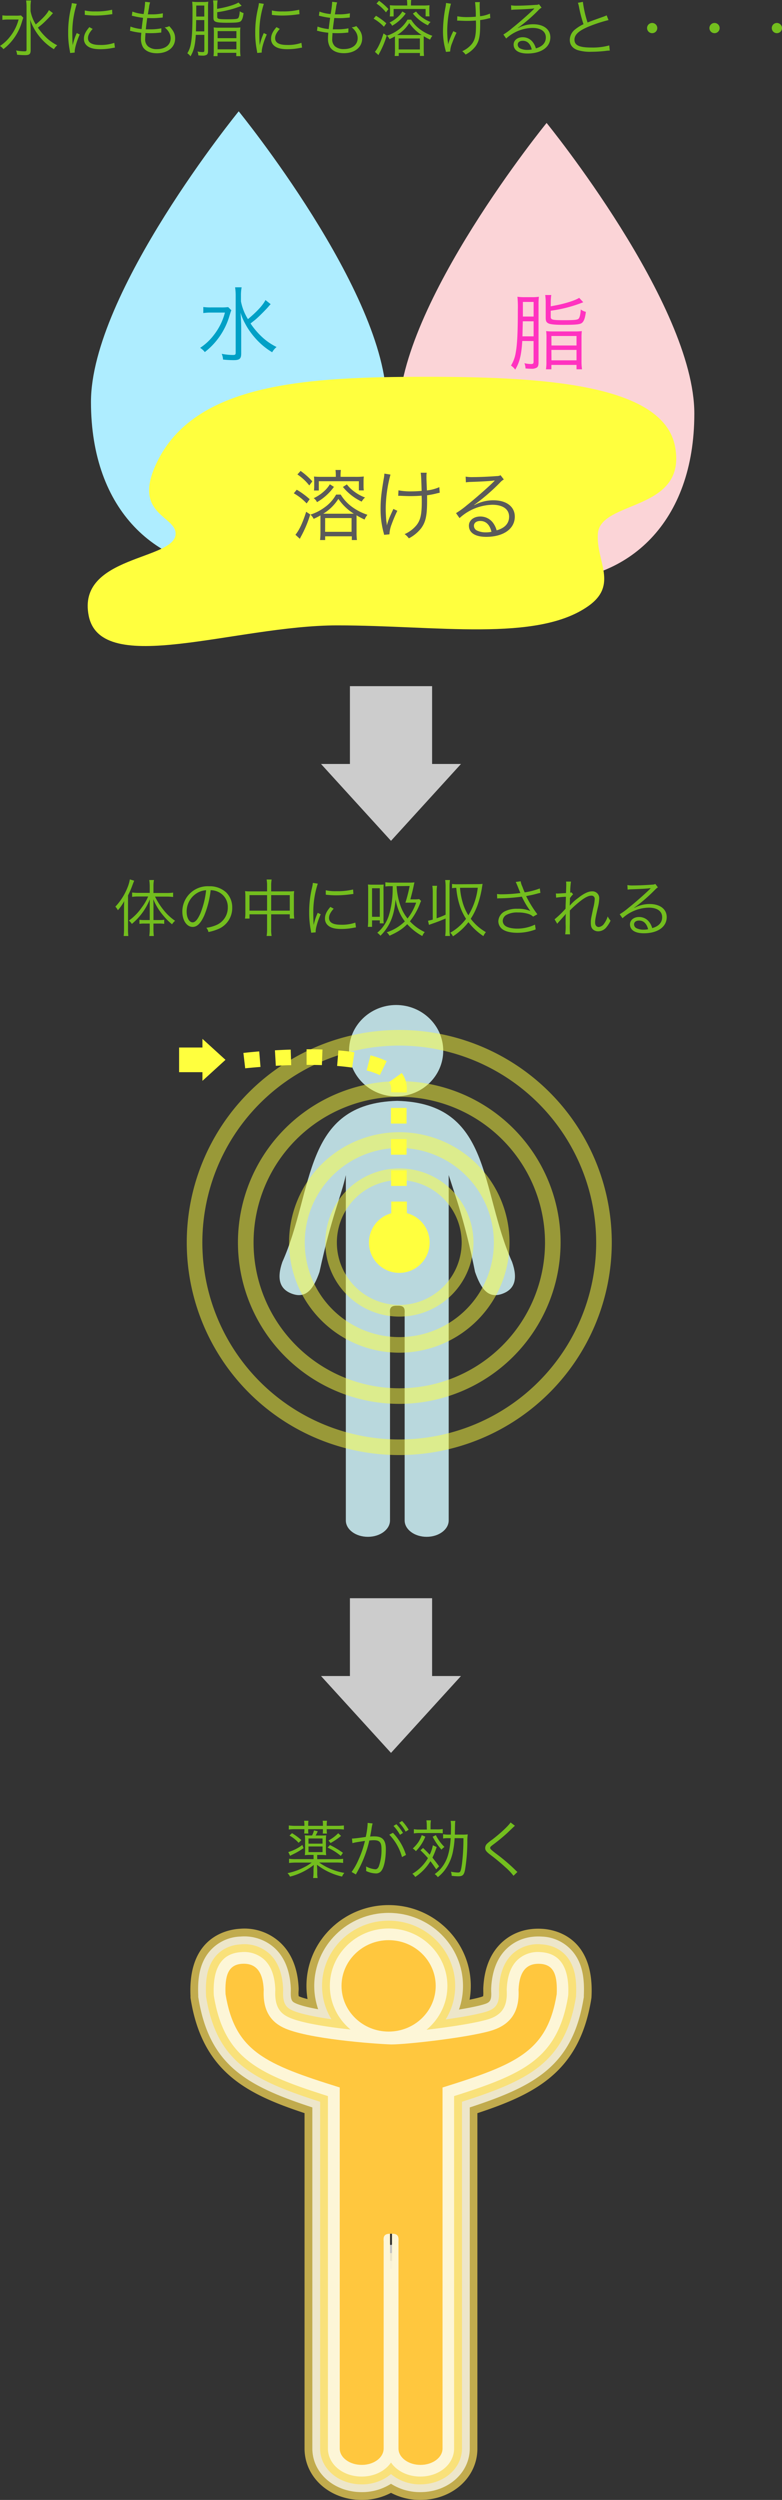 <svg xmlns="http://www.w3.org/2000/svg" width="368.94" height="1179.25" viewBox="0 0 368.94 1179.25">
  <rect x="0" y="0" width="368.94" height="1179.25" fill="#333333" stroke="none"/>
  <defs>
    <style>
      .cls-1 {
        isolation: isolate;
      }

      .cls-2 {
        fill: #aeedff;
      }

      .cls-3 {
        fill: #00a0c6;
      }

      .cls-4 {
        fill: #fbd4d7;
      }

      .cls-5 {
        fill: #ff32c0;
      }

      .cls-11, .cls-12, .cls-6 {
        fill: #ffff3e;
      }

      .cls-11, .cls-6 {
        mix-blend-mode: multiply;
      }

      .cls-7 {
        fill: #5a5a5a;
      }

      .cls-8 {
        fill: #ccc;
      }

      .cls-9 {
        fill: #73be1e;
      }

      .cls-10 {
        fill: #b9d8dd;
      }

      .cls-11 {
        opacity: 0.5;
      }

      .cls-13 {
        opacity: 0.7;
      }

      .cls-14 {
        fill: #ffc73e;
      }

      .cls-15 {
        fill: #fede58;
      }

      .cls-16 {
        fill: #fff;
      }
    </style>
  </defs>
  <title>ill2-3-2</title>
  <g class="cls-1">
    <g id="レイヤー_2" data-name="レイヤー 2">
      <g id="レイヤー_1-2" data-name="レイヤー 1">
        <g>
          <g>
            <path class="cls-2" d="M182.32,189.59c0,51.55-31.2,79-69.7,79s-69.7-27.44-69.7-79,69.7-137.08,69.7-137.08S182.32,138,182.32,189.59Z"/>
            <path class="cls-3" d="M109.14,146.35c-.31.78-.35.94-.82,2.43a33.57,33.57,0,0,1-11.69,17.3,9.06,9.06,0,0,0-2.2-2,25.91,25.91,0,0,0,6.51-6.12,28.82,28.82,0,0,0,5.18-10.51H99.65a22.48,22.48,0,0,0-3.73.23v-2.86a24.43,24.43,0,0,0,3.81.19h4.19a26.46,26.46,0,0,0,3.73-.15Zm18.56-2.87a12,12,0,0,0-1.1,1.22c-.94,1.1-3.61,3.81-5.06,5.14-1.1,1-1.1,1-3.34,2.74a36.36,36.36,0,0,0,4.63,5.62,28.82,28.82,0,0,0,7.65,5.49,9,9,0,0,0-2.08,2.47A33.57,33.57,0,0,1,120,159a34.23,34.23,0,0,1-4.43-6.51,25.12,25.12,0,0,1-2.08-5c.23,3.41.31,5.57.31,7.65v11.61c0,2.47-.78,3.14-3.57,3.14a46.51,46.51,0,0,1-5-.28,7.9,7.9,0,0,0-.63-2.71,28.19,28.19,0,0,0,5.26.55c1.1,0,1.33-.19,1.33-1.13v-26.8a26.59,26.59,0,0,0-.27-4H114a20.48,20.48,0,0,0-.32,3.92v2.71a24.42,24.42,0,0,0,3.3,8.39c4.43-3.72,7-6.55,8.27-9Z"/>
            <path class="cls-4" d="M327.58,195.1c0,51.56-31.2,79-69.7,79s-69.7-27.44-69.7-79S257.88,58,257.88,58,327.58,143.56,327.58,195.1Z"/>
            <path class="cls-5" d="M246.41,160.85c-.43,6.71-1.25,10-3.33,13.5a8.5,8.5,0,0,0-2-1.92,16.22,16.22,0,0,0,2.23-6.08c.71-3.69,1-9.65,1-20.32a51.12,51.12,0,0,0-.19-6.05,22.89,22.89,0,0,0,3.49.2h3.45a18.76,18.76,0,0,0,3.18-.2,31.63,31.63,0,0,0-.16,4v26.79c0,1.61-.23,2.24-.9,2.67a4.62,4.62,0,0,1-2.55.51,24.16,24.16,0,0,1-2.71-.16,6.5,6.5,0,0,0-.51-2.47,13.34,13.34,0,0,0,3.06.39c1,0,1.26-.19,1.26-1.17v-9.66Zm5.34-2.19v-7.1h-5.1l-.16,7.1Zm0-9.34v-6.9h-5.06v6.9Zm8.08-4.82,1.84-.36c4.63-.82,9.77-2.43,11.58-3.65l1.92,2.08a63.9,63.9,0,0,1-15.34,4v2.86c0,1.41.71,1.61,6.32,1.61,4.94,0,6.35-.16,6.86-.75s.83-2,1-4.31a6.64,6.64,0,0,0,2.4,1.13c-.36,2.95-.95,4.55-1.93,5.26s-3.14.86-8.94.86c-3.73,0-6-.23-6.91-.74s-1.17-1.1-1.17-2.67V143a24.56,24.56,0,0,0-.24-3.84h2.87a23,23,0,0,0-.24,3.73Zm-2,14.79a22.32,22.32,0,0,0-.16-3.1,28.63,28.63,0,0,0,3.5.15h9.92a26.49,26.49,0,0,0,3.41-.15,23.84,23.84,0,0,0-.15,3.1v11a27.19,27.19,0,0,0,.23,3.92H272v-2.08H260.14v2.08h-2.55a23.69,23.69,0,0,0,.2-3.92Zm2.35,3.68H272V158.5H260.14Zm0,7H272v-4.91H260.14Z"/>
            <path class="cls-6" d="M318.51,210.76c5.69,30.73-35.3,25-36.44,41-.93,13,9.82,24.05-4.55,34.16C253.28,303,206,295,159.11,295c-47.92,0-111.42,24.7-117.26-4.55-5.7-28.46,41-26.13,41-38.71,0-8.78-21.63-9.11-8-35.29,18.7-35.84,70.39-38.71,126.38-38.71C254.39,177.74,313,180.8,318.51,210.76Z"/>
            <g>
              <path class="cls-7" d="M140,231a37.72,37.72,0,0,1,6.11,4.48l-1.44,2a25.52,25.52,0,0,0-6.06-4.78Zm6.37,11.69a54.56,54.56,0,0,1-4.53,10.7c-.11.26-.22.44-.37.78l-2.09-1.92c1.8-2.17,3.45-5.7,5.07-10.84Zm-4.56-20.55a33.2,33.2,0,0,1,5.55,4.92L145.91,229a23.72,23.72,0,0,0-5.59-5.19Zm9.37,23.2c0-.74,0-1.29,0-2.21a32.83,32.83,0,0,1-3.2,1.62,6.76,6.76,0,0,0-1.51-2,22.88,22.88,0,0,0,6.58-3.35,18.44,18.44,0,0,0,5.52-6.1h2.17a20.07,20.07,0,0,0,5.62,6,26.09,26.09,0,0,0,7,3.53,9.16,9.16,0,0,0-1.36,2.25,34.17,34.17,0,0,1-3.78-2c0,.81,0,1.32,0,2.32v6a29.15,29.15,0,0,0,.18,3.35h-2.42v-1.77H153.41v1.77H151a29.28,29.28,0,0,0,.18-3.35Zm6.36-15.67a25.32,25.32,0,0,1-8,7.21A4.38,4.38,0,0,0,148,235a19.6,19.6,0,0,0,4.82-3.2,14.51,14.51,0,0,0,2.8-3.35Zm.89-5.22a21,21,0,0,0-.15-2.76h2.54a19.53,19.53,0,0,0-.15,2.76v.48h6.84a36.66,36.66,0,0,0,4.12-.15,24.93,24.93,0,0,0-.11,2.54v1.58a19.43,19.43,0,0,0,.11,2.43h-2.32V227h-18.9v4.38h-2.28c.07-.67.11-1.44.11-2.14v-2.09a19.72,19.72,0,0,0-.11-2.36c.74.08,2.13.15,3.64.15h6.66Zm7.09,17.87c.3,0,.78,0,1.4,0a24.81,24.81,0,0,1-7.28-7,21.79,21.79,0,0,1-7.13,7c.58,0,.84,0,1.32,0Zm-12.13,8.54h12.47v-6.48H153.41Zm10.26-22.36a16.46,16.46,0,0,0,3.57,3.45,20,20,0,0,0,5,2.73,7.39,7.39,0,0,0-1.58,1.94,25.32,25.32,0,0,1-8.86-6.91Z"/>
              <path class="cls-7" d="M184.23,223.87a63.53,63.53,0,0,0-2.25,16c0,2,.15,4.74.3,6a12.42,12.42,0,0,1,.22,2c.73-2.61,1-3.28,3.09-7.8l1.87.88c-1.06,2.17-2,4.45-2.72,6.44a14.51,14.51,0,0,0-1,4.67l-2.53.22a10,10,0,0,0-.3-1.29,41.75,41.75,0,0,1-1.36-10.88c0-4.34.33-7.36,1.47-14.16a17.26,17.26,0,0,0,.33-2.54ZM188,231.3a29.81,29.81,0,0,0,6.25.48c1.47,0,2.83-.07,4.67-.22-.18-6.4-.26-7.47-.44-8.57l2.83,0a9,9,0,0,0-.11,1.25c0,.25,0,.44,0,1.1,0,.84,0,.84.22,6a19.76,19.76,0,0,0,5.85-1.55l.18,2.65c-.77.15-.85.15-1.95.44a36.88,36.88,0,0,1-4,.74c0,1,0,1.58,0,2.64,0,7-.66,10-2.83,12.95a17.78,17.78,0,0,1-5.78,4.74,8.27,8.27,0,0,0-2-2,15.07,15.07,0,0,0,5.62-4.23c1.88-2.39,2.47-5.08,2.47-11,0-1,0-1.84-.08-2.91-1.61.15-3.75.22-5.36.22-1,0-3.13-.07-4.45-.14a5,5,0,0,0-.67,0,3.35,3.35,0,0,0-.55,0Z"/>
              <path class="cls-7" d="M219.68,224.83a17.29,17.29,0,0,0,3.46.22c3.05,0,7.94-.22,11.25-.48a3.71,3.71,0,0,0,1.77-.4l1.54,2a6.89,6.89,0,0,0-1.87,1.55,95.71,95.71,0,0,1-12.1,10.44l.07.11a18.61,18.61,0,0,1,9-2.28c6.14,0,10.08,3,10.08,7.72,0,5.74-5.34,9.53-13.5,9.53-5.19,0-8.16-1.92-8.16-5.3,0-2.46,2.28-4.3,5.33-4.3a7.42,7.42,0,0,1,6.07,3,10.75,10.75,0,0,1,1.69,3.53c3.86-1.06,5.88-3.31,5.88-6.43,0-3.53-2.94-5.63-7.9-5.63a23.65,23.65,0,0,0-15.49,6.29l-1.65-2.35a42.28,42.28,0,0,0,5.15-3.75c3.93-3.13,9.74-8.24,12.28-10.74l.51-.52.15-.14.15-.15-.08-.07-.33,0c-1.17.22-5.59.48-11.18.66a19.2,19.2,0,0,0-2,.19Zm6.92,20.92c-1.84,0-3,.89-3,2.28a2.5,2.5,0,0,0,1.47,2.25,9.43,9.43,0,0,0,4.12.84,13.13,13.13,0,0,0,2.68-.25C231.08,247.52,229.24,245.75,226.6,245.75Z"/>
            </g>
          </g>
          <g>
            <polygon class="cls-8" points="217.49 360.37 184.47 396.63 151.45 360.37 217.49 360.37"/>
            <rect class="cls-8" x="165.09" y="323.67" width="38.77" height="42.86"/>
          </g>
          <g>
            <polygon class="cls-8" points="217.49 790.6 184.47 826.86 151.45 790.6 217.49 790.6"/>
            <rect class="cls-8" x="165.09" y="753.9" width="38.77" height="42.86"/>
          </g>
          <g>
            <path class="cls-9" d="M11,8.36c-.23.58-.26.7-.62,1.82a25.06,25.06,0,0,1-8.76,13A6.71,6.71,0,0,0,0,21.68a19.38,19.38,0,0,0,4.88-4.59A21.48,21.48,0,0,0,8.77,9.21H3.91a18,18,0,0,0-2.79.17V7.24A17.4,17.4,0,0,0,4,7.38H7.12a18.6,18.6,0,0,0,2.79-.11ZM25,6.21a10.16,10.16,0,0,0-.83.91c-.7.82-2.7,2.85-3.79,3.85-.83.74-.83.74-2.5,2.06a26.91,26.91,0,0,0,3.47,4.21A21.17,21.17,0,0,0,27,21.36a6.72,6.72,0,0,0-1.56,1.85,25.21,25.21,0,0,1-6.33-5.38,26,26,0,0,1-3.32-4.89,18.86,18.86,0,0,1-1.56-3.73c.18,2.56.23,4.18.23,5.74v8.7c0,1.86-.58,2.36-2.67,2.36a34.93,34.93,0,0,1-3.74-.21,6,6,0,0,0-.47-2,21.92,21.92,0,0,0,3.94.41c.83,0,1-.14,1-.85V3.24a20.52,20.52,0,0,0-.2-3h2.32a15.55,15.55,0,0,0-.23,3v2a18.17,18.17,0,0,0,2.47,6.29c3.32-2.79,5.26-4.91,6.2-6.76Z"/>
            <path class="cls-9" d="M36.22,1.82A42.08,42.08,0,0,0,35,6.53a43.38,43.38,0,0,0-.88,9.21c0,2.29.06,4,.18,5.59a27.38,27.38,0,0,1,1.91-5.74l1.41.68c-1.32,2.91-2.38,6.44-2.38,8.09v.44L33.1,25c-.06-.47-.09-.62-.18-1.18a42.13,42.13,0,0,1-.76-8.33A48.78,48.78,0,0,1,33.48,3.82a15.5,15.5,0,0,0,.41-2.35Zm7.5,11.83c-1.47,1.62-2.21,3-2.21,4.33,0,2.17,1.86,3.23,5.65,3.23a19.31,19.31,0,0,0,6.77-1l.29,2.27c-.38,0-.44.06-1,.14a29.76,29.76,0,0,1-6,.59c-3.35,0-5.47-.7-6.74-2.23a4.22,4.22,0,0,1-.88-2.71c0-1.79.74-3.38,2.56-5.47ZM40,4.94a19.73,19.73,0,0,0,5,.44,31.59,31.59,0,0,0,7.89-.79L53,6.68l-2,.26a48.78,48.78,0,0,1-6.33.39A38.55,38.55,0,0,1,40,7Z"/>
            <path class="cls-9" d="M61.55,12.53a19.76,19.76,0,0,0,5.27,1.18c.14-1.44.44-3.74.67-5.3a37.81,37.81,0,0,1-4.38-.79l-.91-.21.26-1.94a19.16,19.16,0,0,0,5.3,1.15,46.19,46.19,0,0,0,.7-5.53V.85l2.36.27a13.71,13.71,0,0,0-.47,2c0,.26,0,.26-.3,1.88-.09.65-.15.94-.29,1.77.82,0,1.23,0,1.7,0a24.16,24.16,0,0,0,5.39-.5l-.09,2c-.59.06-.59.06-2.06.17-.91.09-1.79.12-2.65.12-.47,0-1,0-2.59-.06-.47,3.39-.5,3.68-.67,5.33,1.11,0,1.53,0,1.94,0a26,26,0,0,0,5.41-.47l-.06,2-.79.06a35.32,35.32,0,0,1-4.15.23c-.74,0-1.21,0-2.53-.06a5.2,5.2,0,0,1,0,.59c-.06.71-.12,1.68-.12,2.18a4.34,4.34,0,0,0,1.36,3.53A6.19,6.19,0,0,0,74,23.18c4,0,6.51-2,6.51-5.15,0-1.85-.92-3.5-2.8-5.11a5.92,5.92,0,0,0,2.15-.59c2.09,2.26,2.76,3.7,2.76,5.85,0,4.15-3.47,6.94-8.62,6.94-3.08,0-5.44-1.06-6.58-2.94a8,8,0,0,1-.92-4.06,15.26,15.26,0,0,1,.12-1.94c0-.44,0-.44.06-.71a30.43,30.43,0,0,1-4.44-.73,3,3,0,0,0-.91-.18Z"/>
            <path class="cls-9" d="M92.38,16.45c-.32,5-.94,7.47-2.5,10.12a6.34,6.34,0,0,0-1.5-1.45,12.16,12.16,0,0,0,1.68-4.56c.53-2.76.76-7.23.76-15.23A40.91,40.91,0,0,0,90.68.79a17.08,17.08,0,0,0,2.61.15h2.59A14.2,14.2,0,0,0,98.27.79a23.64,23.64,0,0,0-.12,3V23.86c0,1.21-.18,1.68-.68,2a3.48,3.48,0,0,1-1.91.38,18,18,0,0,1-2-.12,5.1,5.1,0,0,0-.38-1.85,9.61,9.61,0,0,0,2.29.3c.77,0,.94-.15.94-.89V16.45Zm4-1.65V9.47H92.56l-.12,5.33Zm0-7V2.62H92.59V7.8Zm6.06-3.62,1.39-.27c3.47-.62,7.32-1.82,8.67-2.73L114,2.74a47.91,47.91,0,0,1-11.51,3V7.88c0,1.06.53,1.21,4.74,1.21,3.71,0,4.77-.12,5.15-.56s.62-1.5.73-3.23a5,5,0,0,0,1.8.85c-.27,2.21-.71,3.41-1.44,3.94s-2.36.65-6.71.65c-2.79,0-4.47-.18-5.18-.56s-.88-.82-.88-2V3.09a18.29,18.29,0,0,0-.18-2.88h2.15A17.13,17.13,0,0,0,102.44,3Zm-1.53,11.09a18.91,18.91,0,0,0-.11-2.33,19.56,19.56,0,0,0,2.62.12h7.44a18.47,18.47,0,0,0,2.56-.12,16.63,16.63,0,0,0-.12,2.33v8.27a19.33,19.33,0,0,0,.18,2.94h-2V24.92h-8.85v1.56h-1.91a19.32,19.32,0,0,0,.14-2.94ZM102.68,18h8.85V14.68h-8.85Zm0,5.27h8.85V19.62h-8.85Z"/>
            <path class="cls-9" d="M124.48,1.82a42.35,42.35,0,0,0-1.23,4.71,43.36,43.36,0,0,0-.89,9.21c0,2.29.06,4,.18,5.59a27.38,27.38,0,0,1,1.91-5.74l1.41.68c-1.32,2.91-2.38,6.44-2.38,8.09v.44l-2.12.18c-.06-.47-.08-.62-.17-1.18a42.14,42.14,0,0,1-.77-8.33,48.3,48.3,0,0,1,1.33-11.65,16.93,16.93,0,0,0,.41-2.35ZM132,13.65c-1.47,1.62-2.2,3-2.2,4.33,0,2.17,1.85,3.23,5.65,3.23a19.29,19.29,0,0,0,6.76-1l.3,2.27c-.39,0-.45.06-1,.14a29.76,29.76,0,0,1-6,.59c-3.36,0-5.48-.7-6.74-2.23a4.16,4.16,0,0,1-.88-2.71c0-1.79.73-3.38,2.56-5.47Zm-3.73-8.71a19.63,19.63,0,0,0,5,.44,31.56,31.56,0,0,0,7.88-.79l.15,2.09-2,.26a48.78,48.78,0,0,1-6.33.39,38.39,38.39,0,0,1-4.7-.3Z"/>
            <path class="cls-9" d="M149.81,12.53a19.76,19.76,0,0,0,5.27,1.18c.15-1.44.44-3.74.68-5.3a37.94,37.94,0,0,1-4.39-.79l-.91-.21.27-1.94A19,19,0,0,0,156,6.62a47.06,47.06,0,0,0,.71-5.53V.85l2.35.27a15.23,15.23,0,0,0-.47,2c0,.26,0,.26-.29,1.88-.09.65-.15.94-.3,1.77.82,0,1.24,0,1.71,0a24.07,24.07,0,0,0,5.38-.5l-.09,2c-.59.06-.59.06-2.06.17-.91.09-1.79.12-2.64.12-.48,0-1,0-2.59-.06-.47,3.39-.5,3.68-.68,5.33,1.12,0,1.53,0,1.94,0a26.1,26.1,0,0,0,5.42-.47l-.06,2-.8.06a35.2,35.2,0,0,1-4.15.23c-.73,0-1.2,0-2.53-.06a5.2,5.2,0,0,1,0,.59c-.05.71-.11,1.68-.11,2.18a4.36,4.36,0,0,0,1.35,3.53,6.2,6.2,0,0,0,4.15,1.26c3.94,0,6.5-2,6.5-5.15,0-1.85-.91-3.5-2.8-5.11a5.86,5.86,0,0,0,2.15-.59c2.09,2.26,2.77,3.7,2.77,5.85,0,4.15-3.47,6.94-8.62,6.94-3.09,0-5.44-1.06-6.59-2.94a8,8,0,0,1-.91-4.06,17.2,17.2,0,0,1,.11-1.94c0-.44,0-.44.06-.71a30.66,30.66,0,0,1-4.44-.73,3,3,0,0,0-.91-.18Z"/>
            <path class="cls-9" d="M177.38,7.44A30.7,30.7,0,0,1,182.27,11l-1.15,1.62a20.51,20.51,0,0,0-4.86-3.82Zm5.09,9.36a43.8,43.8,0,0,1-3.62,8.56c-.09.21-.17.35-.29.62l-1.68-1.53c1.44-1.74,2.77-4.56,4.06-8.68ZM178.82.35a27.51,27.51,0,0,1,4.45,3.94l-1.18,1.54a18.68,18.68,0,0,0-4.47-4.15Zm7.51,18.57c0-.59,0-1,0-1.77a26.48,26.48,0,0,1-2.56,1.3,5.37,5.37,0,0,0-1.21-1.62,18.52,18.52,0,0,0,5.27-2.68,14.77,14.77,0,0,0,4.41-4.88h1.73a16.16,16.16,0,0,0,4.51,4.79A20.91,20.91,0,0,0,204,16.89a7,7,0,0,0-1.09,1.79,25.38,25.38,0,0,1-3-1.59c0,.65,0,1.06,0,1.86v4.76a25.42,25.42,0,0,0,.14,2.68h-1.94V25h-10v1.41h-1.91a22.91,22.91,0,0,0,.15-2.68Zm5.08-12.54A20.38,20.38,0,0,1,185,12.15a3.53,3.53,0,0,0-1.26-1.5,15.71,15.71,0,0,0,3.85-2.56,11.42,11.42,0,0,0,2.24-2.68Zm.71-4.17A16.35,16.35,0,0,0,192,0h2a15.52,15.52,0,0,0-.11,2.21v.38h5.47a28.68,28.68,0,0,0,3.29-.12,18.71,18.71,0,0,0-.09,2V5.77a14.59,14.59,0,0,0,.09,1.94h-1.85V4.24H185.71v3.5h-1.83A15.9,15.9,0,0,0,184,6V4.35a14.79,14.79,0,0,0-.09-1.88c.59.06,1.71.12,2.92.12h5.32ZM197.8,16.5c.23,0,.62,0,1.12,0a19.77,19.77,0,0,1-5.83-5.61,17.32,17.32,0,0,1-5.71,5.61c.47,0,.68,0,1.06,0Zm-9.71,6.83h10V18.15h-10ZM196.3,5.44a13,13,0,0,0,2.85,2.77,16.21,16.21,0,0,0,4,2.17,6.14,6.14,0,0,0-1.26,1.56,20.18,20.18,0,0,1-7.09-5.53Z"/>
            <path class="cls-9" d="M212.75,1.74A50.39,50.39,0,0,0,211,14.56c0,1.62.12,3.8.24,4.8a10.92,10.92,0,0,1,.17,1.59,32.72,32.72,0,0,1,2.47-6.24l1.5.71c-.85,1.73-1.58,3.56-2.17,5.14a11.53,11.53,0,0,0-.83,3.74l-2,.18a8.9,8.9,0,0,0-.23-1A33.32,33.32,0,0,1,209,14.74a59.94,59.94,0,0,1,1.18-11.33,15.68,15.68,0,0,0,.26-2Zm3,5.94a24.09,24.09,0,0,0,5,.38c1.17,0,2.26-.06,3.73-.18A54.69,54.69,0,0,0,224.13,1l2.27,0a6.81,6.81,0,0,0-.09,1c0,.21,0,.35,0,.88,0,.68,0,.68.17,4.77a15.38,15.38,0,0,0,4.68-1.24l.15,2.12c-.62.12-.68.12-1.56.35a25.62,25.62,0,0,1-3.21.59c0,.8,0,1.27,0,2.12,0,5.59-.53,8-2.26,10.36a14.26,14.26,0,0,1-4.62,3.79,7.06,7.06,0,0,0-1.59-1.59,12.09,12.09,0,0,0,4.5-3.38c1.5-1.91,2-4.06,2-8.77,0-.82,0-1.47-.06-2.32-1.29.12-3,.18-4.29.18-.83,0-2.5-.06-3.56-.12a4.18,4.18,0,0,0-.53,0,2.79,2.79,0,0,0-.44,0Z"/>
            <path class="cls-9" d="M241.11,2.5a13.26,13.26,0,0,0,2.76.18c2.45,0,6.36-.18,9-.39A2.86,2.86,0,0,0,254.29,2l1.23,1.62A5.21,5.21,0,0,0,254,4.83a75.11,75.11,0,0,1-9.68,8.35l.06.09a14.89,14.89,0,0,1,7.21-1.83c4.91,0,8.06,2.42,8.06,6.18,0,4.59-4.26,7.62-10.79,7.62-4.15,0-6.54-1.53-6.54-4.23,0-2,1.83-3.45,4.27-3.45A5.91,5.91,0,0,1,251.46,20a8.33,8.33,0,0,1,1.36,2.82c3.09-.85,4.7-2.65,4.7-5.15,0-2.82-2.35-4.5-6.32-4.5a18.88,18.88,0,0,0-12.39,5l-1.32-1.88a32.66,32.66,0,0,0,4.12-3c3.15-2.5,7.79-6.59,9.82-8.59l.42-.42.11-.11.12-.12L252,4a1,1,0,0,0-.26,0c-.94.18-4.47.38-8.95.53a14.07,14.07,0,0,0-1.58.15Zm5.53,16.74c-1.47,0-2.38.71-2.38,1.82a2,2,0,0,0,1.17,1.8,7.56,7.56,0,0,0,3.3.68,10.45,10.45,0,0,0,2.15-.21C250.23,20.65,248.76,19.24,246.64,19.24Z"/>
            <path class="cls-9" d="M275,.88a51.41,51.41,0,0,0,2.21,9.74c1.73-.71,2.56-1,7.12-2.62a16.39,16.39,0,0,0,1.88-.76l.88,2.23a67.4,67.4,0,0,0-8.85,2.86c-5,2-7.21,3.94-7.21,6.38,0,2.68,2.26,3.71,8,3.71a29.09,29.09,0,0,0,8.41-1l.24,2.44a15,15,0,0,0-2.18.18,59.94,59.94,0,0,1-6.5.38,20,20,0,0,1-6.53-.8c-2.41-.88-3.65-2.5-3.65-4.82a6.35,6.35,0,0,1,2.62-5,18.44,18.44,0,0,1,3.85-2.38,60.47,60.47,0,0,1-2.14-8.24,10.92,10.92,0,0,0-.5-1.86Z"/>
            <path class="cls-9" d="M310.1,13.24a2.41,2.41,0,1,1-2.41-2.41A2.42,2.42,0,0,1,310.1,13.24Z"/>
            <path class="cls-9" d="M339.52,13.24a2.41,2.41,0,1,1-2.41-2.41A2.42,2.42,0,0,1,339.52,13.24Z"/>
            <path class="cls-9" d="M368.94,13.24a2.41,2.41,0,1,1-2.41-2.41A2.42,2.42,0,0,1,368.94,13.24Z"/>
          </g>
          <g>
            <g>
              <path class="cls-10" d="M209.11,495.64c0,11.89-9.94,21.55-22.21,21.55s-22.22-9.66-22.22-21.55,10-21.57,22.22-21.57S209.11,483.72,209.11,495.64Z"/>
              <path class="cls-10" d="M187.91,615.92c3,0,3.13,1.64,3,3.62v97.67c0,4.29,4.67,7.73,10.38,7.73s10.4-3.44,10.4-7.73V554.29c3.25,10.27,7.61,21.59,12.43,45.69,2.77,7.93,6.11,12.55,12.48,10.45s7.78-7.23,5-15.14c-15.24-34.08-9.39-74.86-54.19-76-44.81,1.17-39,42-54.2,76-2.74,7.91-1.33,13.07,5,15.14S148,607.91,150.73,600c5.81-26.71,10.17-35.42,12.43-45.69V717.21c0,4.29,4.65,7.73,10.4,7.73S184,721.5,184,717.21V619.54c-.18-2,0-3.62,3-3.62"/>
            </g>
            <path class="cls-6" d="M184.6,574.16l0-7.37,7.36,0,0,7.36Zm-.08-14.74,0-7.37,7.36,0,0,7.36Zm-.05-14.73v-7.37h7.35v7.36ZM191.81,530h-7.36c0-2.62,0-5.1,0-7.37l7.36,0C191.82,524.88,191.81,527.35,191.81,530Zm.08-14.67-7.35-.1c0-.57,0-1.1,0-1.59v-.12a4.93,4.93,0,0,0-1-3.05l6-4.32a12.3,12.3,0,0,1,2.39,7.37Zm-12.69-8.18a33.89,33.89,0,0,0-6.23-2.2l1.84-7.12a40.69,40.69,0,0,1,7.61,2.71Zm-63.51-3.17-.86-7.3c.12,0,2.93-.35,7.47-.72l.6,7.33C118.51,503.61,115.72,503.94,115.69,503.94Zm50.44-.37c-2.17-.32-4.55-.59-7.07-.79l.59-7.33c2.68.21,5.23.5,7.56.84Zm-36-.82-.42-7.35c2.52-.14,5-.26,7.44-.33l.24,7.35C135.06,502.49,132.62,502.6,130.15,502.75Zm21.74-.36c-2.09-.07-4.28-.11-6.51-.11h-.72l0-7.36h.74c2.32,0,4.59,0,6.76.11Z"/>
            <path class="cls-6" d="M202.69,586.12a14.31,14.31,0,1,1-14.31-14.31A14.31,14.31,0,0,1,202.69,586.12Z"/>
            <path class="cls-11" d="M188.38,621.06a34.95,34.95,0,1,1,35-34.94A35,35,0,0,1,188.38,621.06Zm0-64.38a29.44,29.44,0,1,0,29.43,29.44A29.47,29.47,0,0,0,188.38,556.68Z"/>
            <path class="cls-11" d="M188.38,638.08a52,52,0,1,1,52-52A52,52,0,0,1,188.38,638.08Zm0-96.57A44.61,44.61,0,1,0,233,586.12,44.66,44.66,0,0,0,188.38,541.51Z"/>
            <path class="cls-11" d="M188.38,662.22a76.11,76.11,0,1,1,76.1-76.1A76.19,76.19,0,0,1,188.38,662.22Zm0-144.85a68.75,68.75,0,1,0,68.75,68.75A68.83,68.83,0,0,0,188.38,517.37Z"/>
            <path class="cls-11" d="M188.38,686.37A100.26,100.26,0,1,1,288.63,586.12,100.36,100.36,0,0,1,188.38,686.37Zm0-193.15a92.9,92.9,0,1,0,92.89,92.9A93,93,0,0,0,188.38,493.22Z"/>
            <g>
              <polygon class="cls-12" points="95.51 490.04 106.38 499.94 95.51 509.85 95.51 490.04"/>
              <rect class="cls-12" x="84.5" y="494.13" width="12.86" height="11.63"/>
            </g>
            <g>
              <path class="cls-9" d="M58.52,428.65c0-1.32,0-2.15.09-3.59a22,22,0,0,1-3,4.3,6.84,6.84,0,0,0-1.18-1.68,28.16,28.16,0,0,0,5.71-9,17.89,17.89,0,0,0,1.12-3.86l2.05.62c-.26.62-.41,1-.79,2a41.46,41.46,0,0,1-2.12,4.94v15.71a28.19,28.19,0,0,0,.15,3.44H58.34a28.6,28.6,0,0,0,.18-3.53Zm9.65,7a13,13,0,0,0-2.38.15v-1.94a14,14,0,0,0,2.41.14h2.44v-6.17c0-1.36,0-2.36.06-3.62a29.24,29.24,0,0,1-8.5,11.62,5.29,5.29,0,0,0-1.42-1.56,24.75,24.75,0,0,0,6.12-6.24,24.13,24.13,0,0,0,3-5.15H65.26a21.89,21.89,0,0,0-2.92.18V421a19.6,19.6,0,0,0,2.94.18h5.36V418a22.83,22.83,0,0,0-.21-2.88h2.21A15,15,0,0,0,72.4,418v3.24h6.27a21,21,0,0,0,3-.18v2.06a21.77,21.77,0,0,0-3-.18H73.14a33.5,33.5,0,0,0,4.15,6.48,24.68,24.68,0,0,0,5.32,4.94A6.61,6.61,0,0,0,81.17,436,28.22,28.22,0,0,1,77,431.83a27.8,27.8,0,0,1-4.67-7.65c.06,1.7.08,2.5.08,3.68V434h2.68a14.1,14.1,0,0,0,2.38-.14v1.94a13.18,13.18,0,0,0-2.38-.15H72.4v2.88a24.8,24.8,0,0,0,.18,3H70.43a24.85,24.85,0,0,0,.21-3v-2.88Z"/>
              <path class="cls-9" d="M96.47,431.59c-1.7,3.89-3.44,5.65-5.56,5.65-2.79,0-4.88-3.06-4.88-7.18a11.94,11.94,0,0,1,12.59-12,11.4,11.4,0,0,1,8.09,2.91,9.88,9.88,0,0,1,2.85,7.18,10.71,10.71,0,0,1-6.73,10.15,22.85,22.85,0,0,1-4.48,1.35,4.64,4.64,0,0,0-1-2,17.55,17.55,0,0,0,4.92-1.38,8.89,8.89,0,0,0,5.2-8.24,7.75,7.75,0,0,0-4.67-7.38,8.5,8.5,0,0,0-3.42-.74A43.82,43.82,0,0,1,96.47,431.59Zm-3.62-10.26a10.15,10.15,0,0,0-4.79,8.76c0,2.83,1.23,5,2.82,5,1.24,0,2.41-1.38,3.68-4.26a40.59,40.59,0,0,0,2.68-10.89A9.29,9.29,0,0,0,92.85,421.33Z"/>
              <path class="cls-9" d="M126,417.94a16.63,16.63,0,0,0-.21-3.06h2.36a17.23,17.23,0,0,0-.21,3v2.59h8.62a15.52,15.52,0,0,0,2.24-.12,13.89,13.89,0,0,0-.15,2.33v8a18.28,18.28,0,0,0,.18,2.62h-2.12v-2h-8.77v6.85a16.39,16.39,0,0,0,.21,3.36h-2.36a20,20,0,0,0,.21-3.36v-6.85h-8.29v2h-2.12a18.41,18.41,0,0,0,.17-2.62v-8a18.47,18.47,0,0,0-.14-2.33,15.64,15.64,0,0,0,2.2.12H126Zm-8.29,4.3v7.32H126v-7.32Zm19,7.32v-7.32h-8.77v7.32Z"/>
              <path class="cls-9" d="M149.93,416.82a43.6,43.6,0,0,0-2.12,13.92c0,2.29.06,4,.18,5.59a27.38,27.38,0,0,1,1.91-5.74l1.41.68c-1.32,2.91-2.38,6.44-2.38,8.09v.44l-2.12.18c-.06-.47-.09-.62-.17-1.18a42.14,42.14,0,0,1-.77-8.33,48.78,48.78,0,0,1,1.32-11.65,15.93,15.93,0,0,0,.42-2.35Zm7.5,11.83c-1.47,1.62-2.2,3-2.2,4.33,0,2.17,1.85,3.23,5.64,3.23a19.31,19.31,0,0,0,6.77-1l.3,2.27c-.39,0-.45.06-1,.14a29.69,29.69,0,0,1-6,.59c-3.35,0-5.47-.7-6.73-2.23a4.17,4.17,0,0,1-.89-2.71c0-1.79.74-3.38,2.56-5.47Zm-3.73-8.71a19.63,19.63,0,0,0,5,.44,31.56,31.56,0,0,0,7.88-.79l.15,2.09-2,.26a48.78,48.78,0,0,1-6.33.39,38.39,38.39,0,0,1-4.7-.3Z"/>
              <path class="cls-9" d="M178.85,417.32c.88,0,1.47,0,2.18-.08a19.18,19.18,0,0,0-.09,2.79V432.8a18.68,18.68,0,0,0,.09,2.76h-1.85v-1.41h-3.65v3.06h-2a27.59,27.59,0,0,0,.17-3.26V420.06c0-1.15,0-1.91-.11-2.82.7.05,1.38.08,2.29.08Zm-3.32,15.15h3.65V419h-3.65ZM198.68,425a7.37,7.37,0,0,0-.59,1.36,31.56,31.56,0,0,1-4.7,8.23,22.65,22.65,0,0,0,7,5.09,5.8,5.8,0,0,0-1.15,1.86,27,27,0,0,1-7.12-5.59c-2.21,2.23-4.3,3.61-8.33,5.44a7.61,7.61,0,0,0-1.32-1.62,21.62,21.62,0,0,0,8.53-5.15,21.45,21.45,0,0,1-2.44-4,25.82,25.82,0,0,1-1.91-6.35c-.5,5.18-1.36,8.44-3.06,11.68a22.17,22.17,0,0,1-4.09,5.44A7.57,7.57,0,0,0,178,440a17.53,17.53,0,0,0,5.44-8.09,42,42,0,0,0,1.68-9c.09-1.09.09-1.09.17-4.89h-.64a17.79,17.79,0,0,0-2.83.15v-2a20.94,20.94,0,0,0,3,.18h8a21.86,21.86,0,0,0,2.73-.12,14.59,14.59,0,0,0-.35,1.5c-.47,2.29-1,4.29-1.59,6.5h1.85a13,13,0,0,0,2.3-.12ZM187.12,418a32.88,32.88,0,0,0,1.73,9,20.41,20.41,0,0,0,3.42,6.27,25.3,25.3,0,0,0,4.06-7.47h-3.21c-.91,0-1.21,0-1.85,0a67.42,67.42,0,0,0,2-7.86Z"/>
              <path class="cls-9" d="M206,433.18a38.65,38.65,0,0,0,4.23-1.71V418.21a21.4,21.4,0,0,0-.2-3.09h2.26a20.83,20.83,0,0,0-.2,3.09v20.24a20.78,20.78,0,0,0,.2,3.06h-2.26a20.78,20.78,0,0,0,.2-3.06v-5.18c-2.62,1.12-3.67,1.53-6.62,2.56l-1.23.44-.44-1.94c1.12-.24,1.53-.35,2.23-.56V420.91a21.07,21.07,0,0,0-.2-3.06h2.23a20.78,20.78,0,0,0-.2,3.06Zm19.47-16.12a17.07,17.07,0,0,0,2.18-.12c0,.15,0,.15-.38,2.5a47.94,47.94,0,0,1-1.83,7.12,31.47,31.47,0,0,1-3.35,6.83,23.5,23.5,0,0,0,7.15,6.32,7.1,7.1,0,0,0-1.18,1.86A28.86,28.86,0,0,1,221,435a28.61,28.61,0,0,1-7.32,6.68,4.87,4.87,0,0,0-1.24-1.7,24,24,0,0,0,7.44-6.56,26,26,0,0,1-3.2-7,35.79,35.79,0,0,1-1.41-7.6,11.87,11.87,0,0,0-2,.15v-2a15.81,15.81,0,0,0,2.55.15Zm-8.44,1.73a32.36,32.36,0,0,0,1.2,6.74,23.39,23.39,0,0,0,2.74,6.24,32,32,0,0,0,4.44-13Z"/>
              <path class="cls-9" d="M234.49,421.71a12.65,12.65,0,0,0,2.26.14,69,69,0,0,0,8.77-.61c-.44-1-.91-2.18-1.44-3.5-.32-.77-.5-1.18-.77-1.71l2.33-.32a9.62,9.62,0,0,0,.85,2.64,25.71,25.71,0,0,0,1.06,2.59,34.29,34.29,0,0,0,7.12-1.85l.29,2.09c-.61.12-.85.17-1.73.41-1.77.47-2.12.56-4,.91l-1,.21a54.08,54.08,0,0,0,5.29,8.56l-2,1.12a5.78,5.78,0,0,0-2-1.21,16,16,0,0,0-5.15-.76,10.49,10.49,0,0,0-5.59,1.23,3.35,3.35,0,0,0-1.59,2.74,3,3,0,0,0,1.12,2.29c1.09.86,3.21,1.36,5.74,1.36a19.32,19.32,0,0,0,8.35-1.89l.33,2.27a24.36,24.36,0,0,1-8.65,1.59c-3.59,0-6.3-.8-7.65-2.21a4.75,4.75,0,0,1-1.32-3.24,5.49,5.49,0,0,1,3.32-4.79,12.43,12.43,0,0,1,5.71-1.09,14.66,14.66,0,0,1,6.09,1.06,35.65,35.65,0,0,1-3.53-5.77c-.33-.61-.33-.67-.5-1a87.29,87.29,0,0,1-10.48.77,6.27,6.27,0,0,0-1.14.09Z"/>
              <path class="cls-9" d="M261.64,433.65a44.36,44.36,0,0,0,5.18-5c0-1.18.09-3,.18-5.62a32.69,32.69,0,0,0-4.62.41l-.12-2a5.84,5.84,0,0,0,.91.06l3.86-.23c.09-2.24.12-3.56.12-3.95a11.84,11.84,0,0,0-.09-1.47l2.32,0a34.53,34.53,0,0,0-.35,5.24,2,2,0,0,0,.59-.15l.76.91a10.85,10.85,0,0,0-1.5,1.83,4.82,4.82,0,0,1,0,.73c0,.59,0,.59-.06,2a1.47,1.47,0,0,1,0,.26c0,.24,0,.29,0,.47l.06,0a20.61,20.61,0,0,1,3.74-3.44c2.68-2.15,4.88-3.24,6.65-3.24a3.2,3.2,0,0,1,3.44,3.44,19.79,19.79,0,0,1-.68,4.3c-1.09,4.74-1.26,5.76-1.26,7s.62,2.09,1.76,2.09a3.53,3.53,0,0,0,2.5-1.62,11.87,11.87,0,0,0,1.68-3.38,9.77,9.77,0,0,0,1.35,2,14.06,14.06,0,0,1-1.82,2.91,5.07,5.07,0,0,1-4.06,2.12,3.64,3.64,0,0,1-2.06-.62c-1-.67-1.38-1.7-1.38-3.35s.06-1.83,1.12-6.86a22.49,22.49,0,0,0,.73-4.41,1.49,1.49,0,0,0-1.62-1.59c-1.14,0-2.56.65-4.44,2a48.8,48.8,0,0,0-5.68,5v6.36a44.68,44.68,0,0,0,.09,4.88h-2.29a26.18,26.18,0,0,0,.2-4.85c0-3.44,0-3.44.09-4.77h-.06a3,3,0,0,1-.53.71l-1.44,1.62-1.23,1.38a6.23,6.23,0,0,0-.77.94Z"/>
              <path class="cls-9" d="M296,417.5a13.26,13.26,0,0,0,2.76.18c2.45,0,6.36-.18,9-.39a2.86,2.86,0,0,0,1.41-.32l1.23,1.62c-.41.2-.55.32-1.5,1.24a75.11,75.11,0,0,1-9.68,8.35l.06.09a14.89,14.89,0,0,1,7.21-1.83c4.91,0,8.06,2.42,8.06,6.18,0,4.59-4.26,7.62-10.79,7.62-4.15,0-6.54-1.53-6.54-4.23,0-2,1.83-3.45,4.27-3.45a5.91,5.91,0,0,1,4.85,2.42,8.33,8.33,0,0,1,1.36,2.82c3.09-.85,4.7-2.65,4.7-5.15,0-2.82-2.35-4.5-6.32-4.5a18.88,18.88,0,0,0-12.39,5l-1.32-1.88a32.66,32.66,0,0,0,4.12-3c3.15-2.5,7.79-6.59,9.82-8.59l.42-.42.11-.11.12-.12-.06-.06-.26,0c-.94.18-4.47.38-8.94.53a14,14,0,0,0-1.59.15Zm5.53,16.74c-1.47,0-2.38.71-2.38,1.82a2,2,0,0,0,1.17,1.8,7.56,7.56,0,0,0,3.3.68,10.45,10.45,0,0,0,2.15-.21C305.1,435.65,303.63,434.24,301.51,434.24Z"/>
            </g>
          </g>
          <g>
            <g>
              <g class="cls-13">
                <g>
                  <path class="cls-14" d="M205.56,936.78c0,11.88-9.93,21.54-22.2,21.54s-22.23-9.66-22.23-21.54,10-21.58,22.23-21.58S205.56,924.85,205.56,936.78Z"/>
                  <path class="cls-15" d="M183.36,974.87c-21.38,0-38.78-17.09-38.78-38.09s17.4-38.13,38.78-38.13,38.75,17.1,38.75,38.13S204.73,974.87,183.36,974.87Zm0-43.12c-3.13,0-5.68,2.25-5.68,5s2.55,5,5.68,5,5.65-2.24,5.65-5S186.48,931.75,183.36,931.75Z"/>
                </g>
                <g>
                  <path class="cls-14" d="M185,1053.67c3,0,3.13,1.65,3,3.62V1155c0,4.28,4.68,7.72,10.39,7.72s10.39-3.44,10.39-7.72V984.7c35.2-11,49.41-17.05,53.87-44,.36-8.39-1-13.92-7.74-14.33s-9.89,3.85-10.27,12.23c.59,11.24-4.6,16.91-13.35,19.42-11.26,3.22-39.52,6.4-46.75,6.37-7.79-.27-40.11-2.6-51-8-6.15-3-9.61-8.53-9.12-17.81-.37-8.38-3.59-12.65-10.27-12.23s-8.1,5.94-7.74,14.33c4.46,27,18.67,33,53.87,44V1155c0,4.28,4.64,7.72,10.4,7.72S181,1159.26,181,1155v-97.69c-.17-2,0-3.62,3-3.62"/>
                  <path class="cls-15" d="M198.32,1179.25a29.44,29.44,0,0,1-13.85-3.35,29.4,29.4,0,0,1-13.84,3.35c-15.12,0-26.95-10.66-26.95-24.27V996.79c-27.27-9-48-19.4-53.65-53.41l-.16-1,0-1c-1.21-27.91,17.51-31.21,23.28-31.56A24.82,24.82,0,0,1,131.84,916c5.59,5,8.64,12.38,9.06,21.86l0,.8-.05.8a11.39,11.39,0,0,0,.07,2.17c6,2.85,30.47,5.7,43.8,6.2,6.57-.05,32.76-3.11,41.9-5.73a9.24,9.24,0,0,0,1.33-.47,11.65,11.65,0,0,0,.06-2.17l0-.8,0-.8c.42-9.48,3.47-16.83,9.06-21.86,3.49-3.13,9.57-6.73,18.79-6.15,5.71.34,24.43,3.64,23.23,31.55l-.05,1-.16,1c-5.62,34-26.37,44.4-53.65,53.41V1155C225.26,1168.59,213.43,1179.25,198.32,1179.25ZM184,1070.17l.5,0,.51,0v-33.05a21.26,21.26,0,0,1,7.19,1.21v-57.8c-3.29.26-6,.39-7.76.39h-.53c-.1,0-2.83-.11-7.1-.41v57.84a20.92,20.92,0,0,1,7.19-1.22Z"/>
                </g>
              </g>
              <g class="cls-13">
                <g>
                  <path class="cls-14" d="M205.56,936.78c0,11.88-9.93,21.54-22.2,21.54s-22.23-9.66-22.23-21.54,10-21.58,22.23-21.58S205.56,924.85,205.56,936.78Z"/>
                  <path class="cls-16" d="M183.36,971.19c-19.36,0-35.1-15.44-35.1-34.41s15.74-34.45,35.1-34.45,35.08,15.45,35.08,34.45S202.7,971.19,183.36,971.19Zm0-43.12c-5.16,0-9.35,3.91-9.35,8.71s4.19,8.67,9.35,8.67,9.33-3.89,9.33-8.67S188.5,928.07,183.36,928.07Z"/>
                </g>
                <g>
                  <path class="cls-14" d="M185,1053.67c3,0,3.13,1.65,3,3.62V1155c0,4.28,4.68,7.72,10.39,7.72s10.39-3.44,10.39-7.72V984.7c35.2-11,49.41-17.05,53.87-44,.36-8.39-1-13.92-7.74-14.33s-9.89,3.85-10.27,12.23c.59,11.24-4.6,16.91-13.35,19.42-11.26,3.22-39.52,6.4-46.75,6.37-7.79-.27-40.11-2.6-51-8-6.15-3-9.61-8.53-9.12-17.81-.37-8.38-3.59-12.65-10.27-12.23s-8.1,5.94-7.74,14.33c4.46,27,18.67,33,53.87,44V1155c0,4.28,4.64,7.72,10.4,7.72S181,1159.26,181,1155v-97.69c-.17-2,0-3.62,3-3.62"/>
                  <path class="cls-16" d="M198.32,1175.57a25.42,25.42,0,0,1-13.85-3.94,25.39,25.39,0,0,1-13.84,3.94c-13,0-23.27-9-23.27-20.59V994.1c-30.65-10.05-48.44-19.56-53.7-51.32l-.13-.77,0-.78c-.3-6.89.44-11.86,2.39-16.1a19.9,19.9,0,0,1,17.44-11.63,21.29,21.29,0,0,1,16,5.23c4.83,4.34,7.47,10.83,7.85,19.28l0,.63,0,.62c-.23,4.5.84,5,2,5.59,7.05,3.49,33.6,6.21,45.52,6.65,6.78,0,33.35-3.12,43-5.87,3.2-.92,4.3-1.49,4-6.37l0-.62,0-.63c.37-8.45,3-14.94,7.84-19.28,3-2.66,8.16-5.72,16.09-5.22a19.85,19.85,0,0,1,17.4,11.62c1.95,4.24,2.69,9.21,2.39,16.1l0,.78-.13.77c-5.25,31.76-23,41.27-53.69,51.32V1155C221.59,1166.53,211.37,1175.57,198.32,1175.57ZM184,1066.46l.5.06.51-.06V1040.8a15.77,15.77,0,0,1,10.86,3.9V976.52c-5,.47-9.11.72-11.42.73H184c-.13,0-4.52-.19-10.91-.69v68.15a15.78,15.78,0,0,1,10.87-3.9Z"/>
                </g>
              </g>
              <g class="cls-13">
                <g>
                  <path class="cls-14" d="M205.56,936.78c0,11.88-9.93,21.54-22.2,21.54s-22.23-9.66-22.23-21.54,10-21.58,22.23-21.58S205.56,924.85,205.56,936.78Z"/>
                  <path class="cls-15" d="M183.36,967.52c-17.33,0-31.42-13.79-31.42-30.74S166,906,183.36,906s31.4,13.8,31.4,30.77S200.67,967.52,183.36,967.52Zm0-43.12c-7.19,0-13,5.55-13,12.38s5.84,12.35,13,12.35,13-5.54,13-12.35S190.53,924.4,183.36,924.4Z"/>
                </g>
                <g>
                  <path class="cls-14" d="M185,1053.67c3,0,3.13,1.65,3,3.62V1155c0,4.28,4.68,7.72,10.39,7.72s10.39-3.44,10.39-7.72V984.7c35.2-11,49.41-17.05,53.87-44,.36-8.39-1-13.92-7.74-14.33s-9.89,3.85-10.27,12.23c.59,11.24-4.6,16.91-13.35,19.42-11.26,3.22-39.52,6.4-46.75,6.37-7.79-.27-40.11-2.6-51-8-6.15-3-9.61-8.53-9.12-17.81-.37-8.38-3.59-12.65-10.27-12.23s-8.1,5.94-7.74,14.33c4.46,27,18.67,33,53.87,44V1155c0,4.28,4.64,7.72,10.4,7.72S181,1159.26,181,1155v-97.69c-.17-2,0-3.62,3-3.62"/>
                  <path class="cls-15" d="M198.32,1171.9a21.23,21.23,0,0,1-13.85-4.85,21.22,21.22,0,0,1-13.84,4.85c-11,0-19.6-7.44-19.6-16.92V991.43c-31.67-10.18-48.66-18.57-53.74-49.25l-.09-.55,0-.56c-.27-6.28.37-10.72,2.06-14.4,2.64-5.72,7.73-9.1,14.32-9.5a17.69,17.69,0,0,1,13.37,4.29c4.07,3.66,6.3,9.28,6.63,16.72l0,.44,0,.44c-.34,6.39,1.8,8,4,9.09,7.63,3.77,34.6,6.57,47.08,7,7,0,33.94-3.12,44.05-6,4.73-1.35,7.06-3.28,6.7-10.09l0-.45,0-.44c.33-7.44,2.56-13.06,6.63-16.72a17.77,17.77,0,0,1,13.4-4.28c6.56.39,11.65,3.77,14.29,9.49,1.69,3.68,2.33,8.12,2.06,14.4l0,.56-.09.55c-5.07,30.68-22.07,39.07-53.74,49.25V1155C217.91,1164.46,209.31,1171.9,198.32,1171.9Zm-1.2-18.55a4.58,4.58,0,0,0,2.4,0V977.94l6.45-2c9.35-2.92,16.84-5.41,22.86-7.86-13.8,3-37.11,5.51-44.28,5.51h-.41c-.31,0-25.55-1.1-43.19-5.17,5.87,2.35,13.1,4.74,22,7.53l6.45,2v175.41a4.32,4.32,0,0,0,1.21.16,4.28,4.28,0,0,0,1.19-.16v-95.66a12.32,12.32,0,0,1,2.92-9.45,12,12,0,0,1,9.23-3.76v18.23a3.82,3.82,0,0,0,.5.11,3.94,3.94,0,0,0,.51-.11v-18.23a12,12,0,0,1,9.23,3.76,12.26,12.26,0,0,1,2.91,9.45Z"/>
                </g>
              </g>
              <g class="cls-13">
                <g>
                  <path class="cls-14" d="M205.56,936.78c0,11.88-9.93,21.54-22.2,21.54s-22.23-9.66-22.23-21.54,10-21.58,22.23-21.58S205.56,924.85,205.56,936.78Z"/>
                  <path class="cls-16" d="M183.36,963.84c-15.3,0-27.74-12.14-27.74-27.06s12.44-27.1,27.74-27.1,27.72,12.16,27.72,27.1S198.64,963.84,183.36,963.84Zm0-43.12c-9.22,0-16.71,7.2-16.71,16.06s7.49,16,16.71,16,16.69-7.2,16.69-16S192.56,920.72,183.36,920.72Z"/>
                </g>
                <g>
                  <path class="cls-14" d="M185,1053.67c3,0,3.13,1.65,3,3.62V1155c0,4.28,4.68,7.72,10.39,7.72s10.39-3.44,10.39-7.72V984.7c35.2-11,49.41-17.05,53.87-44,.36-8.39-1-13.92-7.74-14.33s-9.89,3.85-10.27,12.23c.59,11.24-4.6,16.91-13.35,19.42-11.26,3.22-39.52,6.4-46.75,6.37-7.79-.27-40.11-2.6-51-8-6.15-3-9.61-8.53-9.12-17.81-.37-8.38-3.59-12.65-10.27-12.23s-8.1,5.94-7.74,14.33c4.46,27,18.67,33,53.87,44V1155c0,4.28,4.64,7.72,10.4,7.72S181,1159.26,181,1155v-97.69c-.17-2,0-3.62,3-3.62"/>
                  <path class="cls-16" d="M198.32,1168.22c-6,0-11.14-2.64-13.85-6.63-2.71,4-7.84,6.63-13.84,6.63-8.93,0-15.92-5.82-15.92-13.24V988.75c-32.76-10.39-48.91-17.68-53.79-47.17l-.07-.67c-.55-12.76,3.8-19.51,12.92-20.06a14.09,14.09,0,0,1,10.7,3.35c3.35,3,5.12,7.64,5.41,14.14v.53c-.43,8.23,2.82,11,6.05,12.57,9.3,4.61,39.22,7.07,48.65,7.42h0c7.12,0,34.75-3.19,45.12-6.16,7.06-2,9.77-6,9.37-13.83l0-.26v-.27c.29-6.5,2.06-11.13,5.42-14.14a14.08,14.08,0,0,1,10.71-3.35c9.11.55,13.45,7.3,12.9,20.06l-.07.67c-4.87,29.49-21,36.78-53.79,47.17V1155C214.23,1162.4,207.24,1168.22,198.32,1168.22Zm-4.87-110.68V1155c0,.55,1.72,2.2,4.87,2.2s4.88-1.64,4.88-2.2V980.64l3.87-1.21c33.94-10.62,46-15.54,50-39.32.31-8.08-1.22-8.17-2.57-8.25a3.64,3.64,0,0,0-2.66.55c-.46.41-1.52,1.82-1.75,6.17.57,12.76-5.43,21.31-17.36,24.72-11.57,3.32-40.18,6.59-48.18,6.59h-.28c-.39,0-39.59-1.8-53.24-8.56-5.91-2.92-12.8-9.24-12.2-22.75-.22-4.35-1.29-5.76-1.74-6.17a3.6,3.6,0,0,0-2.65-.55c-1.37.08-2.9.17-2.59,8.25,4,23.78,16.08,28.7,50,39.32l3.86,1.21V1155c0,.56,1.68,2.2,4.89,2.2s4.87-1.64,4.87-2.2v-97.44a8.77,8.77,0,0,1,1.95-6.82,8.44,8.44,0,0,1,6.52-2.56v10.57a3.6,3.6,0,0,0,.5.29,3.39,3.39,0,0,0,.51-.3v-10.56a8.41,8.41,0,0,1,6.51,2.56A8.82,8.82,0,0,1,193.45,1057.54Z"/>
                </g>
              </g>
              <g>
                <path class="cls-14" d="M205.56,936.78c0,11.88-9.93,21.54-22.2,21.54s-22.23-9.66-22.23-21.54,10-21.58,22.23-21.58S205.56,924.85,205.56,936.78Z"/>
                <path class="cls-14" d="M185,1053.67c3,0,3.13,1.65,3,3.62V1155c0,4.28,4.68,7.72,10.39,7.72s10.39-3.44,10.39-7.72V984.7c35.2-11,49.41-17.05,53.87-44,.36-8.39-1-13.92-7.74-14.33s-9.89,3.85-10.27,12.23c.59,11.24-4.6,16.91-13.35,19.42-11.26,3.22-39.52,6.4-46.75,6.37-7.79-.27-40.11-2.6-51-8-6.15-3-9.61-8.53-9.12-17.81-.37-8.38-3.59-12.65-10.27-12.23s-8.1,5.94-7.74,14.33c4.46,27,18.67,33,53.87,44V1155c0,4.28,4.64,7.72,10.4,7.72S181,1159.26,181,1155v-97.69c-.17-2,0-3.62,3-3.62"/>
              </g>
            </g>
            <g>
              <path class="cls-9" d="M149.67,877h8.92a20.91,20.91,0,0,0,3.29-.18v1.94a26.6,26.6,0,0,0-3.35-.18h-7.94a28.45,28.45,0,0,0,11.88,4.89,6,6,0,0,0-1.09,1.73,30.33,30.33,0,0,1-11.82-5.56c0,.44.06,1.21.11,2.33v1.47a10.81,10.81,0,0,0,.18,2.44h-2.12a17.33,17.33,0,0,0,.18-2.44V882c0-.41.06-1.18.15-2.3a30.31,30.31,0,0,1-11.24,5.53,5.39,5.39,0,0,0-1.18-1.64,29.8,29.8,0,0,0,7.77-2.74,23.37,23.37,0,0,0,3.65-2.24H139.7a27.11,27.11,0,0,0-3.32.18V876.8a19.59,19.59,0,0,0,3.2.18h8.36v-2h-1.5a21.67,21.67,0,0,0-2.62.12,20.1,20.1,0,0,0,.12-2.53v-4.5a19.22,19.22,0,0,0-.12-2.35,19.77,19.77,0,0,0,2.68.09h.73a12.19,12.19,0,0,0,.91-2.39l1.77.41a15.05,15.05,0,0,1-1,2h2.35a24.59,24.59,0,0,0,2.62-.09,18.38,18.38,0,0,0-.12,2.41v4.5a17.93,17.93,0,0,0,.12,2.47,21,21,0,0,0-2.62-.12h-1.62Zm-6.47-5.21a35.86,35.86,0,0,1-4.26,2.56c-1.65.82-1.65.82-2.06,1.06l-.86-1.77a20.61,20.61,0,0,0,6.62-3.35Zm.41-11a12.22,12.22,0,0,0-.14-1.92h2.06a12,12,0,0,0-.12,1.89v.5h6.94v-.5a12,12,0,0,0-.12-1.89h2.06a10.92,10.92,0,0,0-.14,1.92v.47h4.76a23.85,23.85,0,0,0,3.33-.18V863a25,25,0,0,0-3.3-.15h-4.79v.24a11.56,11.56,0,0,0,.11,1.82h-2a10.08,10.08,0,0,0,.09-1.82v-.24h-6.94v.24a9.38,9.38,0,0,0,.09,1.79h-2a13.34,13.34,0,0,0,.11-1.79v-.24h-4.09a24.56,24.56,0,0,0-3.26.15v-1.91a23.41,23.41,0,0,0,3.29.18h4.06Zm-5.85,3.94A27.75,27.75,0,0,1,142.2,868l-1.32,1.27a17.07,17.07,0,0,0-4.3-3.42Zm14.41,4.94v-2.44h-6.62v2.44Zm-6.62,4h6.62V871h-6.62Zm10.1-3.35a40.24,40.24,0,0,1,6.14,3.68l-1,1.44a28.6,28.6,0,0,0-6.23-3.92Zm5.26-4.3a31.68,31.68,0,0,1-4.94,3.36l-1-1.18a19.31,19.31,0,0,0,4.59-3.44Z"/>
              <path class="cls-9" d="M166.06,867.27c1.06,0,4.12-.39,6.5-.77a36.41,36.41,0,0,0,.89-6.23v-.39l2.35.27a17.29,17.29,0,0,0-.56,2.82c-.15.86-.35,1.94-.62,3.36a16.9,16.9,0,0,1,1.74-.09c2.09,0,3.32.35,4.23,1.23s1.45,2.33,1.45,4.74c0,4.5-.77,8.41-2,10.12a3.08,3.08,0,0,1-2.89,1.38,11,11,0,0,1-4.44-1.15,6.34,6.34,0,0,0,.06-1,5.31,5.31,0,0,0-.09-1.15,11.08,11.08,0,0,0,4.38,1.35q1.11,0,1.68-1.41a22.62,22.62,0,0,0,1.24-8.18c0-3.12-.89-4.12-3.62-4.12a16.58,16.58,0,0,0-2.12.15,55.29,55.29,0,0,1-4.44,12.44c-.38.74-1,1.92-1.91,3.56l-2-1.17a29.42,29.42,0,0,0,3.05-5.33,48,48,0,0,0,3.24-9.32c-2.53.38-3.94.61-4.21.67-.67.12-.91.18-1.7.38Zm19.33-2.71A26.65,26.65,0,0,1,191.54,875L189.66,876a24.37,24.37,0,0,0-6-10.56ZM187,860.5a23,23,0,0,1,3.12,4.12l-1.41.88a20.37,20.37,0,0,0-3.06-4.18Zm2.68-1.53a23.22,23.22,0,0,1,3.12,4.15l-1.42.88a19.66,19.66,0,0,0-3.06-4.18Z"/>
              <path class="cls-9" d="M199.6,871.71c1.59,1.53,2.15,2.09,3.12,3.18a16.58,16.58,0,0,0,1.5-4.45l1.8.83a40.23,40.23,0,0,1-2,5c1,1.26,1.61,2,3.14,4.09l-1.35,1.44c-1.24-1.85-1.71-2.53-2.74-3.85a24,24,0,0,1-7.17,7.44,5.24,5.24,0,0,0-1.36-1.5,20.47,20.47,0,0,0,7.36-7.39,46.78,46.78,0,0,0-3.53-3.7Zm1.06-5.33a21.09,21.09,0,0,1-4.44,6.83,8.14,8.14,0,0,0-1.47-1.27,17.34,17.34,0,0,0,2.71-3.11,14.48,14.48,0,0,0,1.52-3.18Zm.68-5.29a13.86,13.86,0,0,0-.18-2.41h2.15a14.11,14.11,0,0,0-.18,2.41v1.85H206a17,17,0,0,0,2.88-.15v2a18.92,18.92,0,0,0-2.77-.12h-8a14.79,14.79,0,0,0-2.85.18v-2a15,15,0,0,0,2.88.17h3.24Zm4.29,4.56a21,21,0,0,0,4.06,5.59,5.25,5.25,0,0,0-1.38,1.26,28.44,28.44,0,0,1-4.18-6.09Zm12.42-.24a18.69,18.69,0,0,0,2.62-.11,26.67,26.67,0,0,0-.18,3.58,83.64,83.64,0,0,1-1.12,13.3c-.53,2.36-1.15,2.89-3.23,2.89a23.42,23.42,0,0,1-3.06-.24,5.61,5.61,0,0,0-.33-1.94,16.59,16.59,0,0,0,3.3.41c1.17,0,1.38-.44,1.91-4.15a96.55,96.55,0,0,0,.68-12.06h-4.15a42.74,42.74,0,0,1-.68,5.62,21.48,21.48,0,0,1-4,9.47,18,18,0,0,1-3.26,3.3,5,5,0,0,0-1.48-1.44,15.93,15.93,0,0,0,5.27-6.24c1.24-2.56,2-6,2.29-10.71h-.76a13.89,13.89,0,0,0-2.82.15v-2a17.12,17.12,0,0,0,2.82.17h.85c0-1.23.06-2.35.06-3.47a17.46,17.46,0,0,0-.17-3h2.2c0,.18,0,.35-.06.44-.06.74-.06.74-.14,5.12,0,.33,0,.38,0,.91Z"/>
              <path class="cls-9" d="M242.94,861.24c-.32.26-.56.47-3.62,3.41a85,85,0,0,1-6.77,5.56c-1.09.82-1.29,1.06-1.29,1.47s.24.74,2.62,2.59a86.11,86.11,0,0,1,9.41,8,7.55,7.55,0,0,0,.83.74l-1.86,1.82a27.2,27.2,0,0,0-3.79-4,95.45,95.45,0,0,0-7.45-6.15c-1.64-1.29-2.11-1.94-2.11-2.94a2.83,2.83,0,0,1,.85-2,20.09,20.09,0,0,1,2.5-2c3.91-3,7.59-6.45,8.62-8.06Z"/>
            </g>
          </g>
        </g>
      </g>
    </g>
  </g>
</svg>
